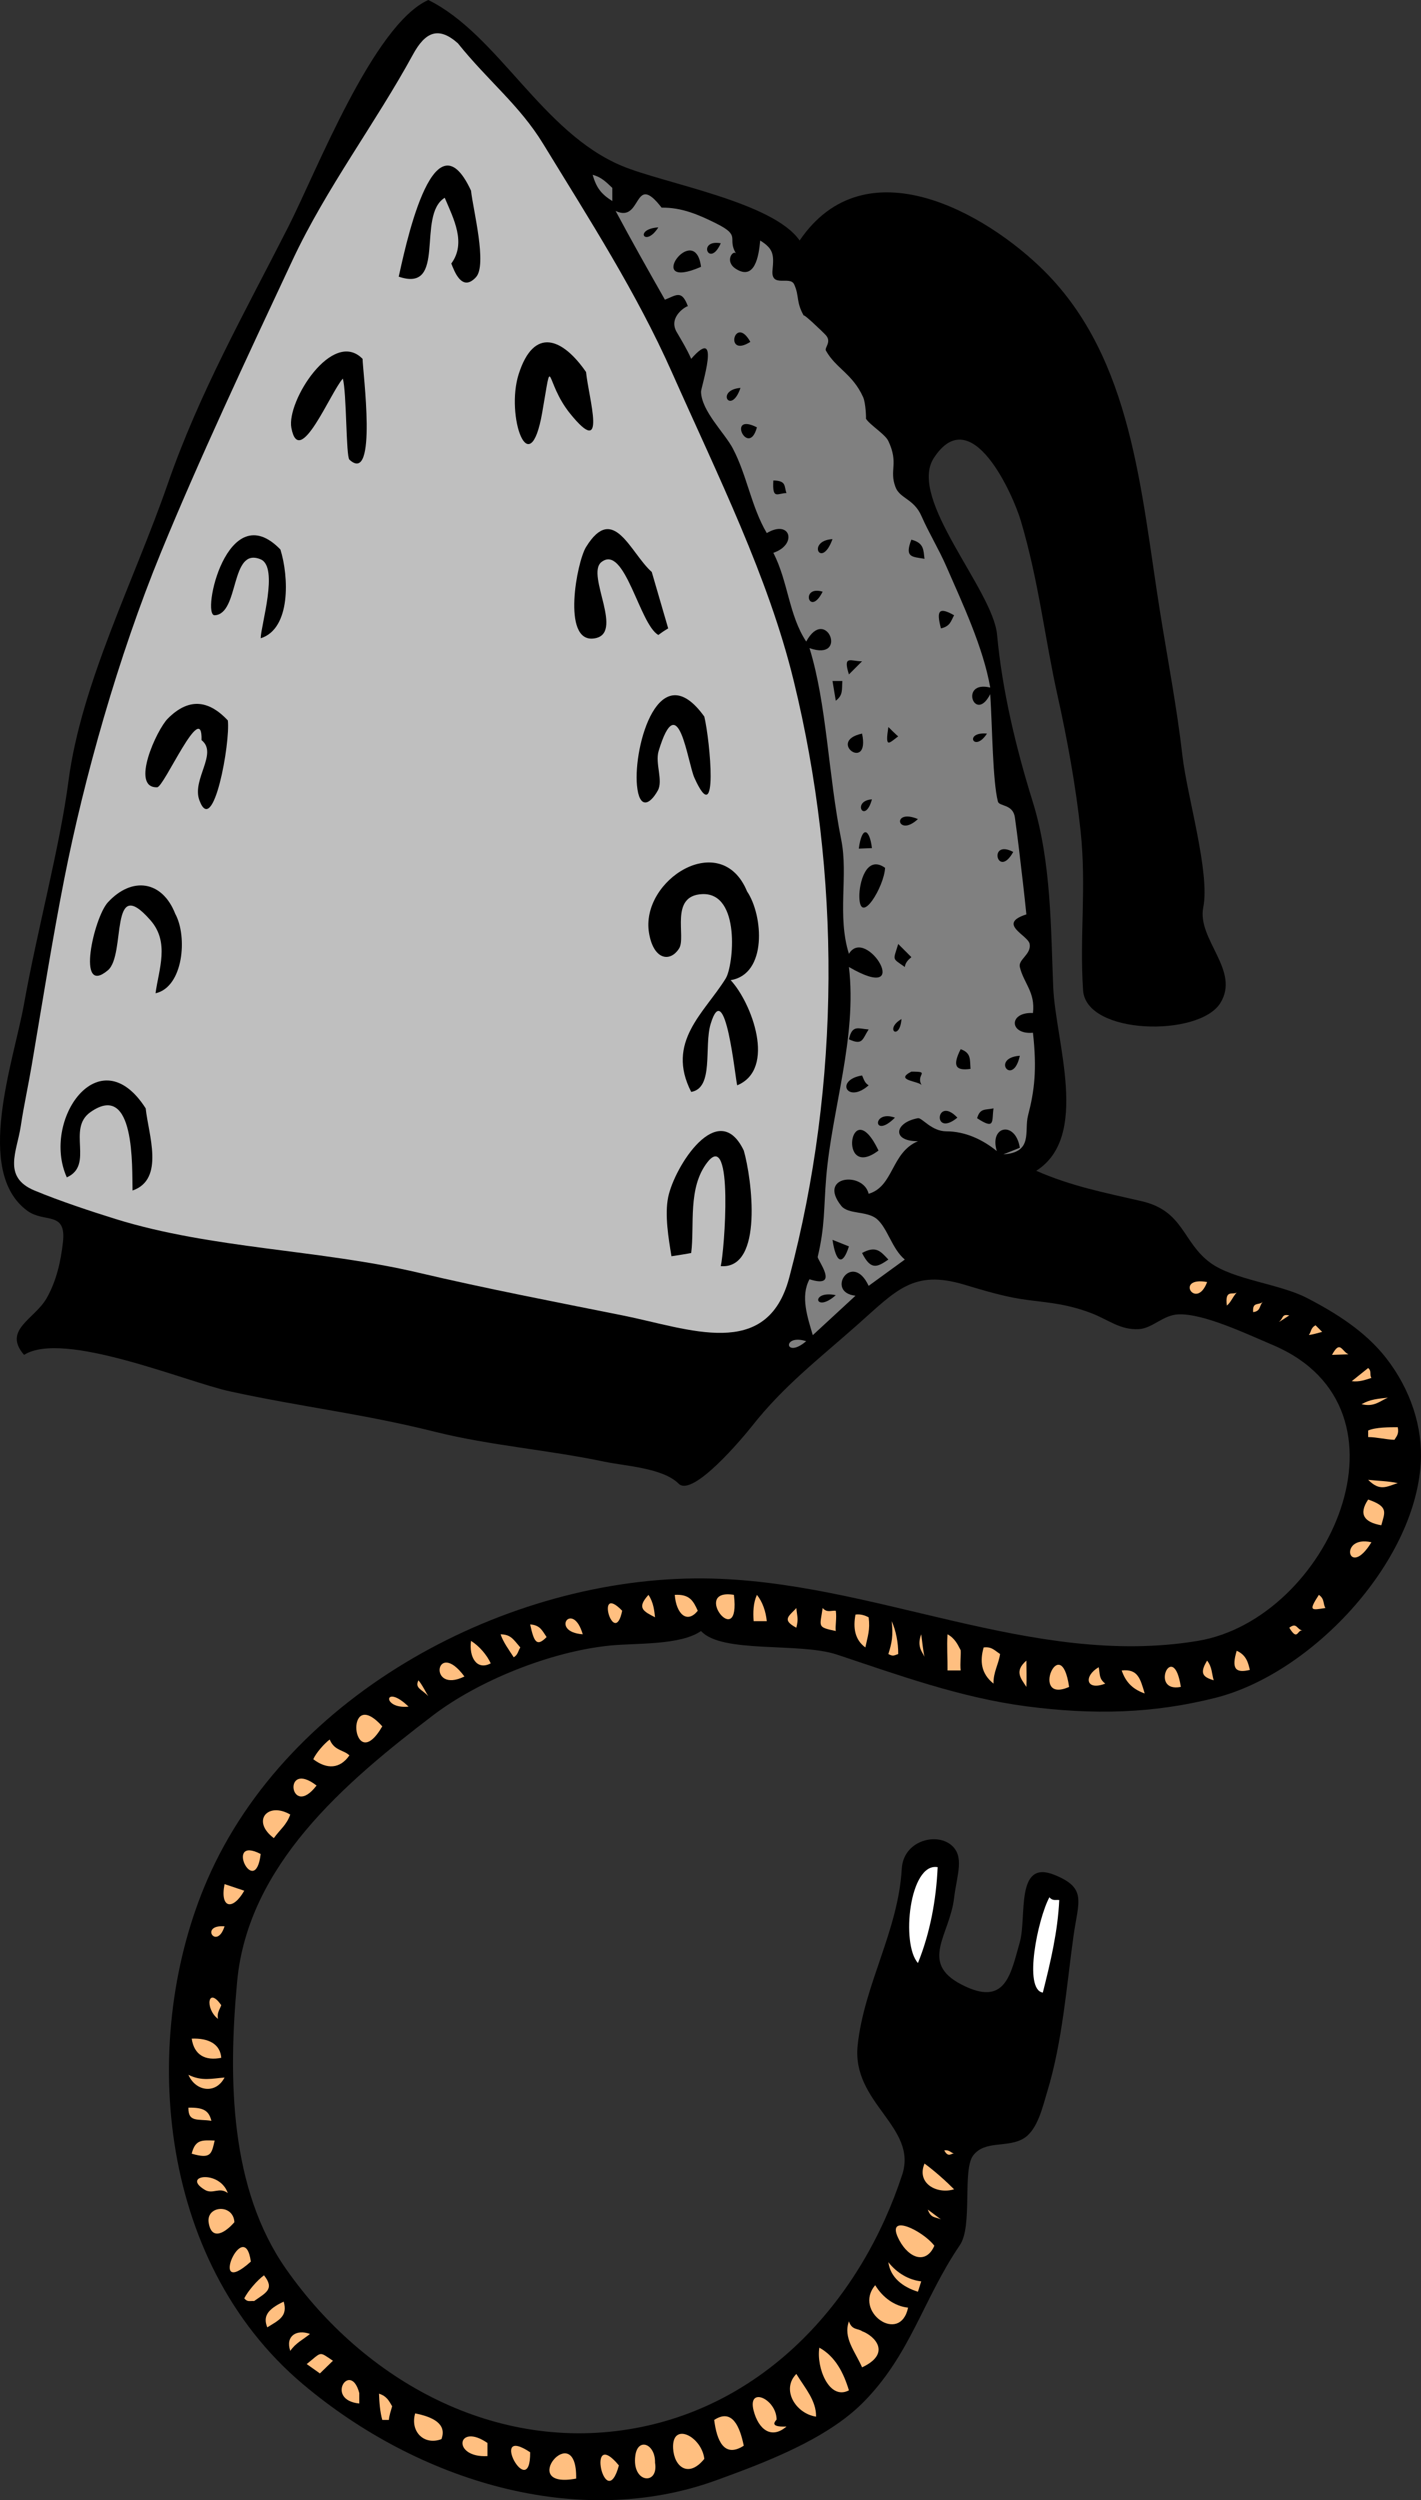 <?xml version="1.0" encoding="UTF-8" standalone="no"?>
<!-- Generator: Adobe Illustrator 12.0.0, SVG Export Plug-In . SVG Version: 6.00 Build 51448)  -->

<svg
   xmlns:dc="http://purl.org/dc/elements/1.1/"
   xmlns:cc="http://creativecommons.org/ns#"
   xmlns:rdf="http://www.w3.org/1999/02/22-rdf-syntax-ns#"
   xmlns:svg="http://www.w3.org/2000/svg"
   xmlns="http://www.w3.org/2000/svg"
   xmlns:sodipodi="http://sodipodi.sourceforge.net/DTD/sodipodi-0.dtd"
   xmlns:inkscape="http://www.inkscape.org/namespaces/inkscape"
   height="400"
   id="Layer_1"
   inkscape:version="0.48.4 r9939"
   sodipodi:docname="iron.svg"
   sodipodi:version="0.32"
   style="overflow:visible"
   version="1.0"
   viewBox="0 0 227.405 400"
   width="227.405"
   xml:space="preserve"><rect x="0" y="0" width="227.405" height="400" fill="#333333" stroke="none"/><defs
     id="defs272" /><sodipodi:namedview
     bordercolor="#666666"
     borderopacity="1.0"
     id="base"
     inkscape:current-layer="Layer_1"
     inkscape:cx="53.875851"
     inkscape:cy="190.51048"
     inkscape:pageopacity="0.0"
     inkscape:pageshadow="2"
     inkscape:window-height="754"
     inkscape:window-width="958"
     inkscape:window-x="132"
     inkscape:window-y="132"
     inkscape:zoom="0.94484162"
     pagecolor="#ffffff"
     showgrid="false"
     fit-margin-top="0"
     fit-margin-left="0"
     fit-margin-right="0"
     fit-margin-bottom="0"
     inkscape:window-maximized="0" /><g
     id="g3"
     transform="matrix(1.044,0,0,1.044,0.002,0)"><path
       d="m 65.649,0 c 10.74,5.291 17.417,20.327 29.721,25.439 6.541,2.718 23.1,5.501 27.201,11.418 10.078,-14.817 28.613,-4.199 37.529,4.702 13.475,13.453 14.766,33.698 17.707,52.14 1.176,7.361 2.59,14.679 3.449,22.161 0.707,6.15 4.246,17.909 3.189,23.172 -0.992,4.944 5.734,9.697 2.604,14.693 -3.268,5.213 -20.576,4.896 -21.029,-1.974 -0.559,-8.446 0.539,-15.677 -0.379,-24.389 -0.719,-6.83 -2.086,-14.271 -3.527,-20.737 -1.963,-8.802 -2.865,-17.434 -5.625,-26.782 -1.176,-3.987 -7.584,-18.525 -13.35,-9.655 -4.053,6.237 9.068,20.177 9.697,27.075 0.789,8.642 2.959,17.551 5.457,25.565 2.896,9.282 2.781,19.839 3.15,28.461 0.359,8.389 5.664,22.87 -2.604,28.126 5.455,2.382 10.357,3.319 16.162,4.659 6.48,1.496 6.24,6.308 10.535,9.444 3.576,2.611 10.582,3.209 14.775,5.373 4.529,2.34 9.02,5.178 12.176,9.236 3.717,4.781 5.633,10.547 5.289,16.123 -0.949,15.416 -16.836,32.244 -31.484,35.932 -9.557,2.406 -18.623,2.643 -28.924,1.301 -10.164,-1.326 -19.844,-4.861 -29.088,-7.934 -5.764,-1.914 -17.635,-0.111 -20.824,-3.609 -3.174,2.213 -9.972,1.828 -13.934,2.225 -9.186,0.918 -20.214,5.408 -27.161,10.705 -13.617,10.379 -28.356,22.971 -30.015,40.803 -1.394,14.982 -1.102,31.721 7.472,43.992 12.016,17.197 32.176,28.355 53.564,24.43 20.299,-3.727 34.711,-19.9 40.915,-38.848 2.402,-7.336 -7.781,-10.961 -6.83,-19.836 1,-9.32 6.223,-17.543 6.76,-27.035 0.238,-4.234 5.141,-5.582 7.514,-3.693 2.193,1.746 0.926,4.613 0.504,8.186 -0.672,5.676 -5.352,9.859 1.092,13.223 6.813,3.557 7.574,-1.535 8.982,-6.463 1.104,-3.859 -0.732,-12.744 5.291,-10.328 5.074,2.039 3.678,4.074 2.938,9.404 -1.053,7.572 -1.697,16.229 -4.029,23.844 -0.666,2.174 -1.424,5.74 -3.525,7.094 -2.443,1.57 -5.967,0.258 -7.809,2.646 -1.707,2.211 -0.045,10.813 -2.057,13.766 -5.619,8.238 -7.564,16.844 -14.904,24.182 -5.623,5.621 -15.01,9.145 -22.416,11.838 -21.19,7.709 -45.734,0.137 -63.344,-14.693 -22.663,-19.084 -25.058,-53.555 -14.65,-77.408 12.432,-28.498 46.007,-46.359 76.064,-46.092 25.908,0.232 50.223,13.813 75.729,9.572 20.053,-3.334 34.531,-35.586 11.502,-45.338 -4.162,-1.764 -10.588,-4.828 -14.441,-4.703 -2.396,0.078 -4.004,2.164 -6.129,2.268 -2.85,0.139 -4.58,-1.412 -7.221,-2.436 -4.205,-1.631 -7.572,-1.666 -10.83,-2.182 -2.871,-0.457 -5.73,-1.318 -8.666,-2.197 -7.848,-2.355 -10.457,0.895 -16.436,6.184 -6.004,5.313 -11.264,9.336 -16.121,15.492 -1.371,1.738 -9.088,10.979 -11.248,8.814 -2.418,-2.416 -8.21,-2.699 -11.335,-3.357 -8.563,-1.805 -17.542,-2.479 -25.942,-4.574 -11.314,-2.828 -20.326,-3.777 -31.526,-6.215 -6.736,-1.467 -25.489,-9.402 -31.526,-5.584 -3.328,-3.842 1.639,-5.451 3.485,-8.73 1.485,-2.641 2.145,-5.578 2.476,-8.564 0.536,-4.814 -2.842,-2.872 -5.457,-4.786 C -4.046,179.516 2.121,162.61 3.688,153.811 5.66,142.738 9.182,129.725 10.489,119.724 12.453,104.687 20.575,88.953 25.685,74.22 30.571,60.134 37.445,48.029 44.182,34.779 48.5,26.289 57.227,3.782 65.649,0"
       id="path5"
       inkscape:connector-curvature="0" /><path
       d="m 70.184,6.632 c 4.686,5.836 9.441,9.461 13.098,15.449 7.012,11.481 14.248,22.674 19.728,35.009 7.08,15.931 14.742,31.26 18.639,47.183 7.252,29.629 7.23,61.74 -0.672,91.513 -3.398,12.805 -15.33,7.834 -25.574,5.783 -10.413,-2.084 -20.929,-4.107 -31.264,-6.539 -15.083,-3.549 -31.643,-3.637 -46.428,-8.227 -3.667,-1.139 -8.586,-2.766 -12.425,-4.366 -4.975,-2.073 -2.674,-6.002 -2.099,-9.907 0.43,-2.916 1.157,-6.233 1.679,-9.319 1.551,-9.156 3.146,-19.16 4.953,-28.377 3.049,-15.54 8.29,-34.198 14.861,-50.207 C 30.5,70.445 37.901,54.662 44.871,39.795 50.014,28.826 57.567,18.865 63.3,8.353 65.195,4.878 67.22,3.996 70.184,6.632"
       id="path7"
       style="fill:#bfbfbf"
       inkscape:connector-curvature="0" /><path
       d="m 72.199,29.217 c 0.317,2.929 2.506,11.372 0.755,13.265 -2.16,2.337 -3.321,-0.957 -3.778,-2.099 2.318,-3.14 0.365,-6.856 -1.008,-10.075 -4.385,2.686 0.411,14.608 -7.052,12.089 0.768,-3.252 5.186,-25.907 11.083,-13.18"
       id="path9"
       inkscape:connector-curvature="0" /><path
       d="m 93.859,28.797 c 0,0.671 0,1.343 0,2.015 -1.742,-1.097 -2.443,-2.053 -3.021,-4.029 1.334,0.361 2.046,1.088 3.021,2.014"
       id="path11"
       style="fill:#808080"
       inkscape:connector-curvature="0" /><path
       d="m 101.414,31.82 c 3.068,-0.052 5.705,1.088 8.396,2.434 3.912,1.957 1.555,2.21 3.023,4.618 -0.42,-0.688 -1.875,1.18 0,2.351 2.832,1.768 3.479,-1.882 3.693,-4.366 2.021,1.265 2.127,2.13 1.889,4.534 -0.277,2.803 2.684,0.806 3.316,2.183 0.842,1.831 0.234,2.632 1.512,4.869 -0.426,-0.744 2.949,2.473 3.359,2.938 0.904,1.024 -0.254,1.901 0,2.351 1.539,2.74 4.084,3.535 5.707,7.136 0.4,0.887 0.479,3.373 0.42,3.274 0.564,0.956 2.941,2.375 3.443,3.442 1.629,3.456 0.096,4.434 1.092,7.053 0.682,1.794 2.813,1.766 3.986,4.449 1.143,2.607 2.639,5.031 3.779,7.64 2.496,5.715 5.688,12.488 6.76,18.638 -4.807,-1.172 -2.369,5.634 0,1.008 0.34,5.395 0.359,13.186 1.174,16.455 0.193,0.773 2.311,0.362 2.604,2.434 0.244,1.732 0.465,3.469 0.67,5.207 0.387,3.259 0.768,6.463 1.092,9.655 -4.576,1.46 0.268,3.177 0.504,4.533 0.275,1.581 -1.781,2.388 -1.51,3.526 0.6,2.504 2.4,3.862 2.014,7.053 -3.775,-0.175 -3.645,3.354 0,3.022 0.625,5.622 0.238,8.872 -0.754,12.677 -0.625,2.391 0.842,5.664 -3.779,5.961 0.84,-0.336 1.68,-0.672 2.52,-1.008 -0.645,-4.168 -4.727,-3.408 -3.527,0.505 -2.191,-1.781 -4.873,-3.023 -7.725,-3.023 -2.297,0 -3.742,-2.125 -4.365,-2.014 -3.547,0.634 -4.119,3.543 0,3.526 -4.145,1.753 -3.68,6.905 -7.557,8.06 -0.813,-3.462 -7.877,-2.775 -4.197,1.847 1.064,1.339 3.943,0.734 5.457,2.016 1.643,1.391 2.32,4.579 4.283,6.211 -1.848,1.344 -3.695,2.688 -5.543,4.031 -2.545,-5.455 -6.711,1.023 -2.014,1.51 -2.182,2.016 -4.365,4.031 -6.549,6.045 -0.777,-2.664 -1.934,-5.928 -0.504,-8.563 4.775,1.516 1.152,-2.986 1.26,-3.441 1.131,-4.777 0.906,-7.387 1.301,-12.175 0.854,-10.354 4.76,-21.472 3.482,-32.239 10.143,5.886 2.646,-6.433 0,-2.014 -1.838,-5.876 -0.078,-11.983 -1.174,-17.463 -1.998,-9.992 -2.217,-20.824 -4.869,-29.385 6.055,2.12 2.563,-6.641 -0.504,-1.007 -2.67,-4.044 -2.762,-9.171 -5.037,-13.601 3.717,-1.245 2.65,-5.183 -1.008,-3.022 -2.391,-4.065 -3.021,-8.82 -5.205,-12.971 -1.254,-2.381 -4.809,-5.731 -4.871,-8.69 -0.014,-0.67 3.184,-10.43 -1.51,-5.037 -0.648,-1.477 -1.406,-2.709 -2.225,-4.114 -1.398,-2.396 1.666,-4.089 1.721,-3.945 -0.961,-2.585 -1.775,-1.686 -3.525,-1.008 -2.563,-4.508 -5.113,-9.028 -7.556,-13.601 4.104,1.949 2.678,-6.165 7.051,-0.505"
       id="path13"
       style="fill:#808080"
       inkscape:connector-curvature="0" /><path
       d="m 100.912,34.842 c -2.028,3.19 -3.8,0.259 0,0"
       id="path15"
       inkscape:connector-curvature="0" /><path
       d="m 110.482,37.277 c -1.736,3.919 -3.691,-0.646 0,0"
       id="path17"
       inkscape:connector-curvature="0" /><path
       d="m 107.458,40.887 c -9.031,3.937 -0.947,-7.248 0,0"
       id="path19"
       inkscape:connector-curvature="0" /><path
       d="m 115.015,52.389 c -4.058,2.591 -2.408,-4.313 0,0"
       id="path21"
       inkscape:connector-curvature="0" /><path
       d="m 89.83,57.006 c 0.417,4.109 3.318,13.493 -2.435,6.38 -3.985,-4.927 -2.604,-9.791 -4.283,-0.167 -1.935,11.086 -5.634,0.491 -3.609,-5.877 2.345,-7.371 6.759,-5.491 10.327,-0.336"
       id="path23"
       inkscape:connector-curvature="0" /><path
       d="m 55.575,54.991 c 0.02,1.881 2.334,19.448 -2.015,15.449 -0.534,-0.491 -0.419,-10.233 -1.007,-12.426 -1.903,2.101 -6.68,13.989 -7.892,7.557 -0.767,-4.073 6.323,-15.265 10.914,-10.58"
       id="path25"
       inkscape:connector-curvature="0" /><path
       d="m 113.505,59.441 c -1.459,4.288 -3.906,0.337 0,0"
       id="path27"
       inkscape:connector-curvature="0" /><path
       d="m 116.023,65.486 c -1.287,4.781 -4.76,-2.411 0,0"
       id="path29"
       inkscape:connector-curvature="0" /><path
       d="m 120.556,75.561 c -1.352,-0.005 -2.203,1.11 -2.014,-1.931 2.067,0.031 1.618,0.912 2.014,1.931"
       id="path31"
       inkscape:connector-curvature="0" /><path
       d="m 99.904,87.651 c 0.84,2.882 1.68,5.765 2.52,8.647 -0.701,0.41 -0.992,0.622 -1.512,1.008 -2.902,-1.647 -5.148,-14.004 -8.731,-11.167 -2.45,1.941 3.761,11.214 -1.259,11.712 -4.8,0.476 -2.512,-11.716 -1.092,-14.021 4.21,-6.836 6.781,0.893 10.074,3.821"
       id="path33"
       inkscape:connector-curvature="0" /><path
       d="m 42.982,84.208 c 1.304,4.175 1.613,12.149 -3.022,13.601 0.004,-1.88 2.812,-10.905 0,-12.091 -4.73,-1.995 -3.219,8.375 -7.052,8.565 -2.116,0.105 1.93,-18.481 10.074,-10.075"
       id="path35"
       inkscape:connector-curvature="0" /><path
       d="m 127.609,82.613 c -1.711,4.734 -4.041,0.251 0,0"
       id="path37"
       inkscape:connector-curvature="0" /><path
       d="m 141.714,85.636 c -1.939,-0.345 -3.076,-0.177 -2.016,-2.939 1.952,0.525 1.831,1.535 2.016,2.939"
       id="path39"
       inkscape:connector-curvature="0" /><path
       d="m 126.099,90.672 c -2.039,4.035 -3.514,-1.049 0,0"
       id="path41"
       inkscape:connector-curvature="0" /><path
       d="m 146.248,94.284 c -0.492,0.878 -0.564,1.671 -2.014,2.014 -0.723,-2.721 -0.332,-3.344 2.014,-2.014"
       id="path43"
       inkscape:connector-curvature="0" /><path
       d="m 132.142,101.335 c -0.672,0.671 -1.342,1.344 -2.016,2.015 -0.964,-3.073 0.325,-1.978 2.016,-2.015"
       id="path45"
       inkscape:connector-curvature="0" /><path
       d="m 129.121,104.358 c -0.1,1.351 0.141,2.142 -1.008,3.022 -0.168,-1.007 -0.336,-2.015 -0.504,-3.022 0.504,0 1.01,0 1.512,0"
       id="path47"
       inkscape:connector-curvature="0" /><path
       d="m 107.962,109.814 c 0.873,3.68 2.211,17.653 -1.51,9.403 -1.086,-2.408 -2.465,-14.191 -5.5,-4.113 -0.563,1.87 0.732,4.511 -0.125,6.044 -1.262,2.254 -2.839,2.876 -3.19,-0.798 -0.573,-5.994 3.392,-20.195 10.325,-10.536"
       id="path49"
       inkscape:connector-curvature="0" /><path
       d="m 34.922,110.402 c 0.404,3.37 -2.236,18.071 -4.366,12.215 -1.167,-3.208 2.903,-7.186 0.335,-9.193 0.184,-6.477 -5.735,7.185 -6.8,7.22 -4.159,0.14 -0.091,-8.807 1.637,-10.536 3.078,-3.08 6.112,-2.992 9.194,0.294"
       id="path51"
       inkscape:connector-curvature="0" /><path
       d="m 137.683,112.838 c -1.459,1.088 -2.027,1.912 -1.51,-1.427 0.19,0.203 1.44,1.422 1.51,1.427"
       id="path53"
       inkscape:connector-curvature="0" /><path
       d="m 151.287,112.417 c -1.981,3.051 -3.604,-0.32 0,0"
       id="path55"
       inkscape:connector-curvature="0" /><path
       d="m 132.142,112.417 c 1.266,6.006 -5.51,1.192 0,0"
       id="path57"
       inkscape:connector-curvature="0" /><path
       d="m 133.656,122.493 c -1.1,3.962 -3.174,0.221 0,0"
       id="path59"
       inkscape:connector-curvature="0" /><path
       d="m 140.707,125.514 c -3.155,2.933 -4.133,-1.707 0,0"
       id="path61"
       inkscape:connector-curvature="0" /><path
       d="m 133.656,129.964 c -0.672,0.028 -1.344,0.057 -2.016,0.084 0.477,-3.578 1.649,-3.087 2.016,-0.084"
       id="path63"
       inkscape:connector-curvature="0" /><path
       d="m 155.314,130.552 c -2.408,4.303 -3.938,-2.054 0,0"
       id="path65"
       inkscape:connector-curvature="0" /><path
       d="m 114.511,136.597 c 2.486,3.671 3.119,12.7 -2.518,13.601 3.225,3.45 7.047,13.611 1.006,16.12 -0.309,-1.146 -1.828,-16.853 -4.07,-9.403 -1.045,3.466 0.541,9.816 -2.98,10.41 -3.928,-7.673 2.018,-12.094 5.289,-17.379 1.219,-1.968 2.332,-13.202 -3.609,-12.929 -5.045,0.231 -2.422,6.549 -3.527,8.312 -1.365,2.181 -3.922,1.798 -4.617,-2.352 -1.364,-8.144 11.052,-15.998 15.026,-6.38"
       id="path67"
       inkscape:connector-curvature="0" /><path
       d="m 135.669,132.987 c -0.133,2.912 -3.855,9.031 -3.945,4.449 -0.043,-2.095 1.041,-6.508 3.945,-4.449"
       id="path69"
       inkscape:connector-curvature="0" /><path
       d="m 26.862,140.039 c 1.913,3.494 1.24,11.221 -3.022,12.174 0.488,-3.661 2.193,-7.782 -0.756,-11.167 -6.41,-7.355 -3.723,5.263 -6.549,7.641 -4.9,4.124 -2.161,-8.064 0,-10.411 3.67,-3.985 8.325,-3.361 10.327,1.763"
       id="path71"
       inkscape:connector-curvature="0" /><path
       d="m 139.699,146.672 c -0.52,0.452 -0.908,0.823 -1.006,1.511 -2.023,-1.436 -1.781,-0.92 -1.01,-3.526 0.674,0.671 1.344,1.343 2.016,2.015"
       id="path73"
       inkscape:connector-curvature="0" /><path
       d="m 138.187,156.158 c -0.271,3.44 -2.709,1.575 0,0"
       id="path75"
       inkscape:connector-curvature="0" /><path
       d="m 133.15,157.754 c -0.965,1.454 -0.855,2.504 -3.023,1.511 0.511,-2.302 1.445,-1.613 3.023,-1.511"
       id="path77"
       inkscape:connector-curvature="0" /><path
       d="m 148.767,163.799 c -2.225,0.309 -2.846,-0.384 -1.512,-3.022 1.618,0.586 1.401,1.53 1.512,3.022"
       id="path79"
       inkscape:connector-curvature="0" /><path
       d="m 156.324,161.784 c -1.045,4.861 -4.516,0.335 0,0"
       id="path81"
       inkscape:connector-curvature="0" /><path
       d="m 139.699,164.219 c 3.078,-0.005 0.564,0.398 1.596,2.099 -0.413,-0.681 -4.292,-0.72 -1.596,-2.099"
       id="path83"
       inkscape:connector-curvature="0" /><path
       d="m 132.142,164.806 c 0.289,0.586 0.352,1.105 1.008,1.512 -3.303,2.902 -5.201,-0.831 -1.008,-1.512"
       id="path85"
       inkscape:connector-curvature="0" /><path
       d="m 22.329,169.844 c 0.399,3.927 2.982,10.878 -2.015,12.593 -0.087,-3.431 0.455,-16.885 -6.464,-12.005 -3.656,2.578 0.626,8.095 -3.61,9.991 -3.938,-8.743 5.01,-21.63 12.089,-10.579"
       id="path87"
       inkscape:connector-curvature="0" /><path
       d="m 146.751,171.271 c -3.884,3.185 -3.308,-3.5 0,0"
       id="path89"
       inkscape:connector-curvature="0" /><path
       d="m 152.292,169.844 c -0.297,1.939 0.322,3.379 -2.518,1.512 0.477,-1.588 1.216,-1.222 2.518,-1.512"
       id="path91"
       inkscape:connector-curvature="0" /><path
       d="m 137.181,171.271 c -3.416,3.412 -3.521,-1.281 0,0"
       id="path93"
       inkscape:connector-curvature="0" /><path
       d="m 134.662,176.309 c -6.35,4.809 -4.362,-9.117 0,0"
       id="path95"
       inkscape:connector-curvature="0" /><path
       d="m 114.009,176.309 c 1.211,4.178 3.096,18.212 -3.527,17.716 0.547,-2.262 2.006,-21.131 -2.057,-15.911 -3.037,3.903 -1.934,9.599 -2.477,13.895 -0.184,0.053 -2.438,0.424 -3.023,0.502 -0.445,-2.707 -1.063,-6.343 -0.502,-9.066 0.957,-4.658 7.674,-15.295 11.586,-7.136"
       id="path97"
       inkscape:connector-curvature="0" /><path
       d="m 130.126,190.999 c -0.961,3.039 -1.98,2.555 -2.518,-1.006 0.841,0.336 1.681,0.672 2.518,1.006"
       id="path99"
       inkscape:connector-curvature="0" /><path
       d="m 136.173,193.015 c -1.742,1.211 -2.709,1.645 -4.031,-1.006 2.147,-1.164 2.824,-0.268 4.031,1.006"
       id="path101"
       inkscape:connector-curvature="0" /><path
       d="m 185.035,196.458 c -1.672,4.475 -5.078,-0.912 0,0"
       id="path103"
       style="fill:#ffbf80"
       inkscape:connector-curvature="0" /><path
       d="m 189.57,198.054 c -0.682,0.797 -0.893,1.521 -1.512,2.014 -0.338,-2.581 0.957,-1.557 1.512,-2.014"
       id="path105"
       style="fill:#ffbf80"
       inkscape:connector-curvature="0" /><path
       d="m 128.113,198.474 c -3.256,2.892 -3.928,-0.823 0,0"
       id="path107"
       inkscape:connector-curvature="0" /><path
       d="m 193.597,199.479 c -0.629,0.596 -0.277,1.43 -1.508,1.596 -0.132,-1.672 0.858,-0.98 1.508,-1.596"
       id="path109"
       style="fill:#ffbf80"
       inkscape:connector-curvature="0" /><path
       d="m 196.117,202.503 c 0.645,-0.553 0.357,-1.195 1.512,-0.924 0.249,-0.185 -1.946,1.297 -1.512,0.924"
       id="path111"
       style="fill:#ffbf80"
       inkscape:connector-curvature="0" /><path
       d="m 200.65,204.517 c 0.33,-0.332 0.229,-1.041 1.01,-1.426 0.336,0.336 0.672,0.672 1.006,1.008 0.072,-0.022 -2.239,0.646 -2.016,0.418"
       id="path113"
       style="fill:#ffbf80"
       inkscape:connector-curvature="0" /><path
       d="m 123.58,205.524 c -3.311,2.827 -3.743,-1.187 0,0"
       id="path115"
       style="fill:#808080"
       inkscape:connector-curvature="0" /><path
       d="m 206.697,207.54 c -0.84,0.029 -1.68,0.055 -2.52,0.084 1.246,-2.312 1.457,-0.596 2.52,-0.084"
       id="path117"
       style="fill:#ffbf80"
       inkscape:connector-curvature="0" /><path
       d="m 210.222,211.151 c -1.02,0.34 -1.896,0.641 -3.021,0.504 0.84,-0.672 1.68,-1.346 2.518,-2.018 0.589,0.489 0.173,1.057 0.503,1.514"
       id="path119"
       style="fill:#ffbf80"
       inkscape:connector-curvature="0" /><path
       d="m 212.742,214.175 c -1.342,0.605 -2.145,1.463 -4.031,1.006 1.337,-0.768 2.568,-0.838 4.031,-1.006"
       id="path121"
       style="fill:#ffbf80"
       inkscape:connector-curvature="0" /><path
       d="m 213.748,220.638 c -1.352,-0.041 -2.65,-0.406 -4.029,-0.418 0,-0.338 0,-0.672 0,-1.008 1.195,-0.52 3.219,-0.498 4.535,-0.506 0.228,1.059 -0.219,1.441 -0.506,1.932"
       id="path123"
       style="fill:#ffbf80"
       inkscape:connector-curvature="0" /><path
       d="m 214.253,227.272 c -1.709,0.543 -2.729,1.316 -4.535,-0.504 1.496,0.167 3.067,0.186 4.535,0.504"
       id="path125"
       style="fill:#ffbf80"
       inkscape:connector-curvature="0" /><path
       d="m 211.734,233.737 c -2.639,-0.465 -3.52,-1.701 -2.016,-3.947 3.168,1.09 2.559,1.947 2.016,3.947"
       id="path127"
       style="fill:#ffbf80"
       inkscape:connector-curvature="0" /><path
       d="m 210.222,236.337 c -3.545,5.807 -5.125,-1.156 0,0"
       id="path129"
       style="fill:#ffbf80"
       inkscape:connector-curvature="0" /><path
       d="m 205.689,242.384 c 0,-0.752 0,-0.752 0,0"
       id="path131"
       style="fill:#ffbf80"
       inkscape:connector-curvature="0" /><path
       d="m 100.408,247.841 c -1.752,-0.918 -2.872,-1.404 -1.008,-3.441 0.781,1.162 0.891,2.427 1.008,3.441"
       id="path133"
       style="fill:#ffbf80"
       inkscape:connector-curvature="0" /><path
       d="m 106.957,246.833 c -1.637,2.049 -3.305,0.5 -3.527,-2.434 2.296,-0.127 2.847,0.938 3.527,2.434"
       id="path135"
       style="fill:#ffbf80"
       inkscape:connector-curvature="0" /><path
       d="m 112.498,244.399 c 1.085,8.922 -6.69,-1.093 0,0"
       id="path137"
       style="fill:#ffbf80"
       inkscape:connector-curvature="0" /><path
       d="m 117.535,248.429 c -0.672,0 -1.344,0 -2.016,0 -0.098,-1.379 -0.066,-2.77 0.504,-4.029 0.861,1.068 1.361,2.519 1.512,4.029"
       id="path139"
       style="fill:#ffbf80"
       inkscape:connector-curvature="0" /><path
       d="m 203.169,246.415 c -2.15,0.33 -2.658,0.531 -1.008,-2.016 0.905,0.616 0.622,1.383 1.008,2.016"
       id="path141"
       style="fill:#ffbf80"
       inkscape:connector-curvature="0" /><path
       d="m 95.371,246.833 c -1.209,5.924 -4.282,-4.436 0,0"
       id="path143"
       style="fill:#ffbf80"
       inkscape:connector-curvature="0" /><path
       d="m 122.068,246.415 c 0.131,1.412 0.35,1.613 0,3.021 -2.369,-1.242 -1.033,-1.837 0,-3.021"
       id="path145"
       style="fill:#ffbf80"
       inkscape:connector-curvature="0" /><path
       d="m 128.113,246.833 c 0.174,1.156 -0.117,2.41 0,3.107 -2.93,-0.609 -2.416,-0.633 -2.014,-3.525 0.695,0.762 1.205,0.361 2.014,0.418"
       id="path147"
       style="fill:#ffbf80"
       inkscape:connector-curvature="0" /><path
       d="m 89.326,250.442 c -5.105,-0.365 -1.534,-5.277 0,0"
       id="path149"
       style="fill:#ffbf80"
       inkscape:connector-curvature="0" /><path
       d="m 133.15,247.841 c 0.252,1.936 -0.156,2.932 -0.504,4.617 -1.629,-1.184 -1.898,-3.033 -1.51,-5.039 0.873,-0.119 1.574,0.193 2.014,0.422"
       id="path151"
       style="fill:#ffbf80"
       inkscape:connector-curvature="0" /><path
       d="m 137.683,253.466 c -0.611,0.191 -0.756,0.422 -1.51,0 0.521,-1.686 0.768,-2.773 0.504,-5.037 0.643,1.379 1.026,3.293 1.006,5.037"
       id="path153"
       style="fill:#ffbf80"
       inkscape:connector-curvature="0" /><path
       d="m 83.785,250.864 c -1.471,1.496 -1.925,0.871 -2.519,-1.932 1.537,0.087 1.865,0.989 2.519,1.932"
       id="path155"
       style="fill:#ffbf80"
       inkscape:connector-curvature="0" /><path
       d="m 199.644,249.856 c -0.814,-0.148 -0.715,1.715 -2.016,-0.42 1.174,-0.888 1.1,0.254 2.016,0.42"
       id="path157"
       style="fill:#ffbf80"
       inkscape:connector-curvature="0" /><path
       d="m 79.755,252.458 c -0.342,0.523 -0.343,1.102 -1.008,1.512 -0.689,-1.072 -1.62,-2.322 -2.014,-3.527 1.595,0.021 1.97,0.81 3.022,2.015"
       id="path159"
       style="fill:#ffbf80"
       inkscape:connector-curvature="0" /><path
       d="m 141.714,253.888 c -0.322,-0.713 -1.229,-1.584 -0.504,-3.445 0.153,1.101 0.307,2.66 0.504,3.445"
       id="path161"
       style="fill:#ffbf80"
       inkscape:connector-curvature="0" /><path
       d="m 147.255,252.878 c 0.066,0.596 -0.117,2.029 0,3.107 -0.672,0 -1.344,0 -2.016,0 0.025,-1.764 -0.123,-3.723 0,-5.543 1.1,0.588 1.55,1.53 2.016,2.436"
       id="path163"
       style="fill:#ffbf80"
       inkscape:connector-curvature="0" /><path
       d="m 75.221,254.894 c -2.145,1.148 -3.357,-0.965 -3.022,-3.441 1.286,0.798 2.462,2.202 3.022,3.441"
       id="path165"
       style="fill:#ffbf80"
       inkscape:connector-curvature="0" /><path
       d="m 153.298,253.466 c -0.25,1.646 -1.051,2.799 -1.006,4.533 -1.947,-1.547 -2.1,-3.506 -1.512,-5.541 1.223,-0.15 1.637,0.426 2.518,1.008"
       id="path167"
       style="fill:#ffbf80"
       inkscape:connector-curvature="0" /><path
       d="m 191.585,255.901 c -2.184,0.527 -2.857,-0.148 -2.016,-2.939 1.434,0.656 1.735,1.73 2.016,2.939"
       id="path169"
       style="fill:#ffbf80"
       inkscape:connector-curvature="0" /><path
       d="m 71.19,256.909 c -5.691,2.781 -4.428,-5.974 0,0"
       id="path171"
       style="fill:#ffbf80"
       inkscape:connector-curvature="0" /><path
       d="m 157.33,258.505 c -0.836,-1.305 -1.9,-2.387 0,-4.031 0,1.339 0.06,2.691 0,4.031"
       id="path173"
       style="fill:#ffbf80"
       inkscape:connector-curvature="0" /><path
       d="m 186.042,257.495 c -1.471,-0.469 -2.309,-0.918 -1.008,-3.021 0.78,1.002 0.706,1.992 1.008,3.021"
       id="path175"
       style="fill:#ffbf80"
       inkscape:connector-curvature="0" /><path
       d="m 163.878,258.505 c -6.109,2.721 -1.269,-8.852 0,0"
       id="path177"
       style="fill:#ffbf80"
       inkscape:connector-curvature="0" /><path
       d="m 181.005,258.505 c -4.923,0.976 -1.127,-7.422 0,0"
       id="path179"
       style="fill:#ffbf80"
       inkscape:connector-curvature="0" /><path
       d="m 168.412,255.481 c 0.23,1.088 0.004,1.744 1.008,2.518 -2.965,1.158 -3.37,-1.125 -1.008,-2.518"
       id="path181"
       style="fill:#ffbf80"
       inkscape:connector-curvature="0" /><path
       d="m 175.464,259.511 c -1.709,-0.607 -2.863,-1.594 -3.525,-3.525 2.473,-0.278 2.855,1.242 3.525,3.525"
       id="path183"
       style="fill:#ffbf80"
       inkscape:connector-curvature="0" /><path
       d="m 65.649,259.933 c -0.96,-1.074 -2.116,-1.213 -1.511,-2.438 0.598,0.688 1.246,2.045 1.511,2.438"
       id="path185"
       style="fill:#ffbf80"
       inkscape:connector-curvature="0" /><path
       d="m 62.628,261.526 c -4.158,0.43 -3.796,-3.658 0,0"
       id="path187"
       style="fill:#ffbf80"
       inkscape:connector-curvature="0" /><path
       d="m 58.598,264.55 c -4.645,7.99 -5.938,-6.619 0,0"
       id="path189"
       style="fill:#ffbf80"
       inkscape:connector-curvature="0" /><path
       d="m 53.56,268.997 c -1.443,2.078 -3.448,2.178 -5.541,0.59 0.413,-0.953 1.684,-2.402 2.519,-3.023 0.712,1.738 2.084,1.548 3.022,2.433"
       id="path191"
       style="fill:#ffbf80"
       inkscape:connector-curvature="0" /><path
       d="m 48.523,273.618 c -4.081,5.33 -5.309,-4.105 0,0"
       id="path193"
       style="fill:#ffbf80"
       inkscape:connector-curvature="0" /><path
       d="m 44.493,278.065 c -0.599,1.645 -1.487,2.189 -2.519,3.611 -3.493,-2.609 -0.952,-5.632 2.519,-3.611"
       id="path195"
       style="fill:#ffbf80"
       inkscape:connector-curvature="0" /><path
       d="m 39.959,284.11 c -0.851,7.08 -5.696,-2.955 0,0"
       id="path197"
       style="fill:#ffbf80"
       inkscape:connector-curvature="0" /><path
       d="m 143.73,286.124 c -0.227,4.994 -1.143,10.047 -3.023,14.693 -2.625,-2.9 -1.307,-15.445 3.023,-14.693"
       id="path199"
       style="fill:#ffffff"
       inkscape:connector-curvature="0" /><path
       d="m 37.441,289.735 c -1.762,3.096 -3.758,2.705 -3.022,-1.008 1.007,0.338 2.015,0.672 3.022,1.008"
       id="path201"
       style="fill:#ffbf80"
       inkscape:connector-curvature="0" /><path
       d="m 162.367,291.163 c -0.223,4.809 -1.34,9.533 -2.518,14.188 -3.014,-0.479 -0.76,-11.316 1.006,-14.609 0.527,0.605 0.967,0.347 1.512,0.421"
       id="path203"
       style="fill:#ffffff"
       inkscape:connector-curvature="0" /><path
       d="m 34.418,295.192 c -1.189,3.76 -3.909,-0.298 0,0"
       id="path205"
       style="fill:#ffbf80"
       inkscape:connector-curvature="0" /><path
       d="m 33.915,307.282 c -0.283,0.74 -0.682,1.207 -0.504,2.1 -2.052,-1.615 -1.541,-5.07 0.504,-2.1"
       id="path207"
       style="fill:#ffbf80"
       inkscape:connector-curvature="0" /><path
       d="m 33.915,315.341 c -2.447,0.5 -4.163,-0.426 -4.533,-2.938 2.574,-0.103 4.371,0.817 4.533,2.938"
       id="path209"
       style="fill:#ffbf80"
       inkscape:connector-curvature="0" /><path
       d="m 34.418,318.364 c -1.36,2.619 -4.448,2.113 -5.542,-0.42 2.074,1.03 3.674,0.551 5.542,0.42"
       id="path211"
       style="fill:#ffbf80"
       inkscape:connector-curvature="0" /><path
       d="m 32.403,324.997 c -2.106,-0.32 -3.564,0.273 -3.526,-2.016 2.398,-0.056 3.146,0.516 3.526,2.016"
       id="path213"
       style="fill:#ffbf80"
       inkscape:connector-curvature="0" /><path
       d="m 32.907,328.021 c -0.49,2.02 -0.516,2.893 -3.526,2.014 0.555,-2.218 1.607,-2.073 3.526,-2.014"
       id="path215"
       style="fill:#ffbf80"
       inkscape:connector-curvature="0" /><path
       d="m 146.248,330.034 c -0.402,-0.146 -0.844,0.723 -1.512,-0.504 0.746,-0.115 0.978,0.311 1.512,0.504"
       id="path217"
       style="fill:#ffbf80"
       inkscape:connector-curvature="0" /><path
       d="m 146.248,335.491 c -2.617,0.809 -5.816,-0.895 -4.533,-3.945 1.579,1.158 3.341,2.74 4.533,3.945"
       id="path219"
       style="fill:#ffbf80"
       inkscape:connector-curvature="0" /><path
       d="m 34.922,336.079 c -1.315,-1.01 -2.284,0.24 -3.526,-0.504 -3.681,-2.205 2.248,-3.16 3.526,0.504"
       id="path221"
       style="fill:#ffbf80"
       inkscape:connector-curvature="0" /><path
       d="m 35.929,340.53 c -1.359,1.578 -3.487,2.947 -3.945,0.082 -0.421,-2.633 3.777,-2.966 3.945,-0.082"
       id="path223"
       style="fill:#ffbf80"
       inkscape:connector-curvature="0" /><path
       d="m 144.234,340.108 c -0.789,-0.4 -1.551,-0.125 -2.016,-1.512 0.672,0.505 1.344,1.01 2.016,1.512"
       id="path225"
       style="fill:#ffbf80"
       inkscape:connector-curvature="0" /><path
       d="m 143.224,344.14 c -1.24,2.855 -3.859,1.98 -5.371,-0.838 -2.33,-4.35 3.533,-1.557 5.371,0.838"
       id="path227"
       style="fill:#ffbf80"
       inkscape:connector-curvature="0" /><path
       d="m 38.448,346.573 c -6.775,6.09 -0.986,-7.277 0,0"
       id="path229"
       style="fill:#ffbf80"
       inkscape:connector-curvature="0" /><path
       d="m 141.21,349.597 c -0.168,0.531 -0.336,1.063 -0.504,1.594 -2.326,-0.719 -4.23,-2.182 -4.533,-4.533 1.276,1.648 3.145,2.738 5.037,2.939"
       id="path231"
       style="fill:#ffbf80"
       inkscape:connector-curvature="0" /><path
       d="m 38.952,352.618 c -0.644,-0.057 -1.026,0.199 -1.511,-0.42 0.574,-1.135 1.993,-2.779 3.022,-3.527 1.713,2.146 0.223,2.697 -1.511,3.947"
       id="path233"
       style="fill:#ffbf80"
       inkscape:connector-curvature="0" /><path
       d="m 139.195,353.626 c -1.201,5.721 -8.473,0.598 -5.037,-3.441 1.177,1.941 3.023,3.23 5.037,3.441"
       id="path235"
       style="fill:#ffbf80"
       inkscape:connector-curvature="0" /><path
       d="m 40.967,356.647 c -0.665,-1.656 -0.02,-2.742 2.518,-3.945 0.652,2.264 -0.755,2.856 -2.518,3.945"
       id="path237"
       style="fill:#ffbf80"
       inkscape:connector-curvature="0" /><path
       d="m 132.142,357.235 c 2.031,0.768 4.5,3.436 0,5.541 -1.068,-2.451 -2.932,-4.516 -2.016,-7.051 0.469,1.389 1.383,1.051 2.016,1.51"
       id="path239"
       style="fill:#ffbf80"
       inkscape:connector-curvature="0" /><path
       d="m 47.516,357.657 c -1.114,0.906 -2.191,1.381 -3.022,2.602 -0.779,-2.28 0.957,-3.358 3.022,-2.602"
       id="path241"
       style="fill:#ffbf80"
       inkscape:connector-curvature="0" /><path
       d="m 130.126,366.302 c -3.025,1.59 -5.021,-3.496 -4.533,-6.545 2.459,1.357 3.731,3.881 4.533,6.545"
       id="path243"
       style="fill:#ffbf80"
       inkscape:connector-curvature="0" /><path
       d="m 49.026,363.7 c -0.671,-0.475 -1.343,-0.951 -2.015,-1.426 2.404,-1.926 1.818,-1.971 4.03,-0.504 0.387,-0.406 -2.596,2.536 -2.015,1.93"
       id="path245"
       style="fill:#ffbf80"
       inkscape:connector-curvature="0" /><path
       d="m 125.091,370.333 c -3.154,-0.479 -5.377,-4.176 -3.023,-6.549 1.287,2.131 3.06,4.041 3.023,6.549"
       id="path247"
       style="fill:#ffbf80"
       inkscape:connector-curvature="0" /><path
       d="m 55.072,366.722 c 0,0.533 0,1.064 0,1.598 -5.36,-0.551 -1.329,-6.678 0,-1.598"
       id="path249"
       style="fill:#ffbf80"
       inkscape:connector-curvature="0" /><path
       d="m 60.109,368.739 c -0.201,0.723 -0.433,1.361 -0.503,2.098 -0.336,0 -0.672,0 -1.008,0 -0.348,-1.23 -0.464,-2.748 -0.503,-4.029 1.215,0.392 1.545,1.14 2.014,1.931"
       id="path251"
       style="fill:#ffbf80"
       inkscape:connector-curvature="0" /><path
       d="m 119.044,370.753 c 0.055,0.09 -1.5,1.219 1.512,1.092 -2.324,2.008 -4.295,0.434 -5.037,-2.434 -0.98,-3.789 3.463,-1.83 3.525,1.342"
       id="path253"
       style="fill:#ffbf80"
       inkscape:connector-curvature="0" /><path
       d="m 67.665,373.774 c -2.604,1.002 -4.835,-1.092 -4.029,-3.945 2.624,0.524 4.925,1.568 4.029,3.945"
       id="path255"
       style="fill:#ffbf80"
       inkscape:connector-curvature="0" /><path
       d="m 114.009,374.784 c -3.041,1.955 -4.146,-0.852 -4.535,-3.947 2.801,-1.836 3.949,1.105 4.535,3.947"
       id="path257"
       style="fill:#ffbf80"
       inkscape:connector-curvature="0" /><path
       d="m 107.962,376.798 c -2.426,3.008 -4.633,1.211 -4.785,-1.594 -0.224,-4.172 4.373,-1.879 4.785,1.594"
       id="path259"
       style="fill:#ffbf80"
       inkscape:connector-curvature="0" /><path
       d="m 74.718,374.362 c 0,0.674 0,1.346 0,2.016 -5.526,0.293 -4.673,-5.225 0,-2.016"
       id="path261"
       style="fill:#ffbf80"
       inkscape:connector-curvature="0" /><path
       d="m 100.408,377.386 c 0.598,3.52 -3.603,3.18 -3.022,-1.092 0.385,-2.832 3.088,-1.805 3.022,1.092"
       id="path263"
       style="fill:#ffbf80"
       inkscape:connector-curvature="0" /><path
       d="m 81.266,375.79 c 0.061,7.875 -6.606,-4.414 0,0"
       id="path265"
       style="fill:#ffbf80"
       inkscape:connector-curvature="0" /><path
       d="m 88.319,379.821 c -9.31,1.762 0.15,-9.521 0,0"
       id="path267"
       style="fill:#ffbf80"
       inkscape:connector-curvature="0" /><path
       d="m 94.867,377.806 c -2.085,7.646 -5.159,-6.215 0,0"
       id="path269"
       style="fill:#ffbf80"
       inkscape:connector-curvature="0" /></g></svg>